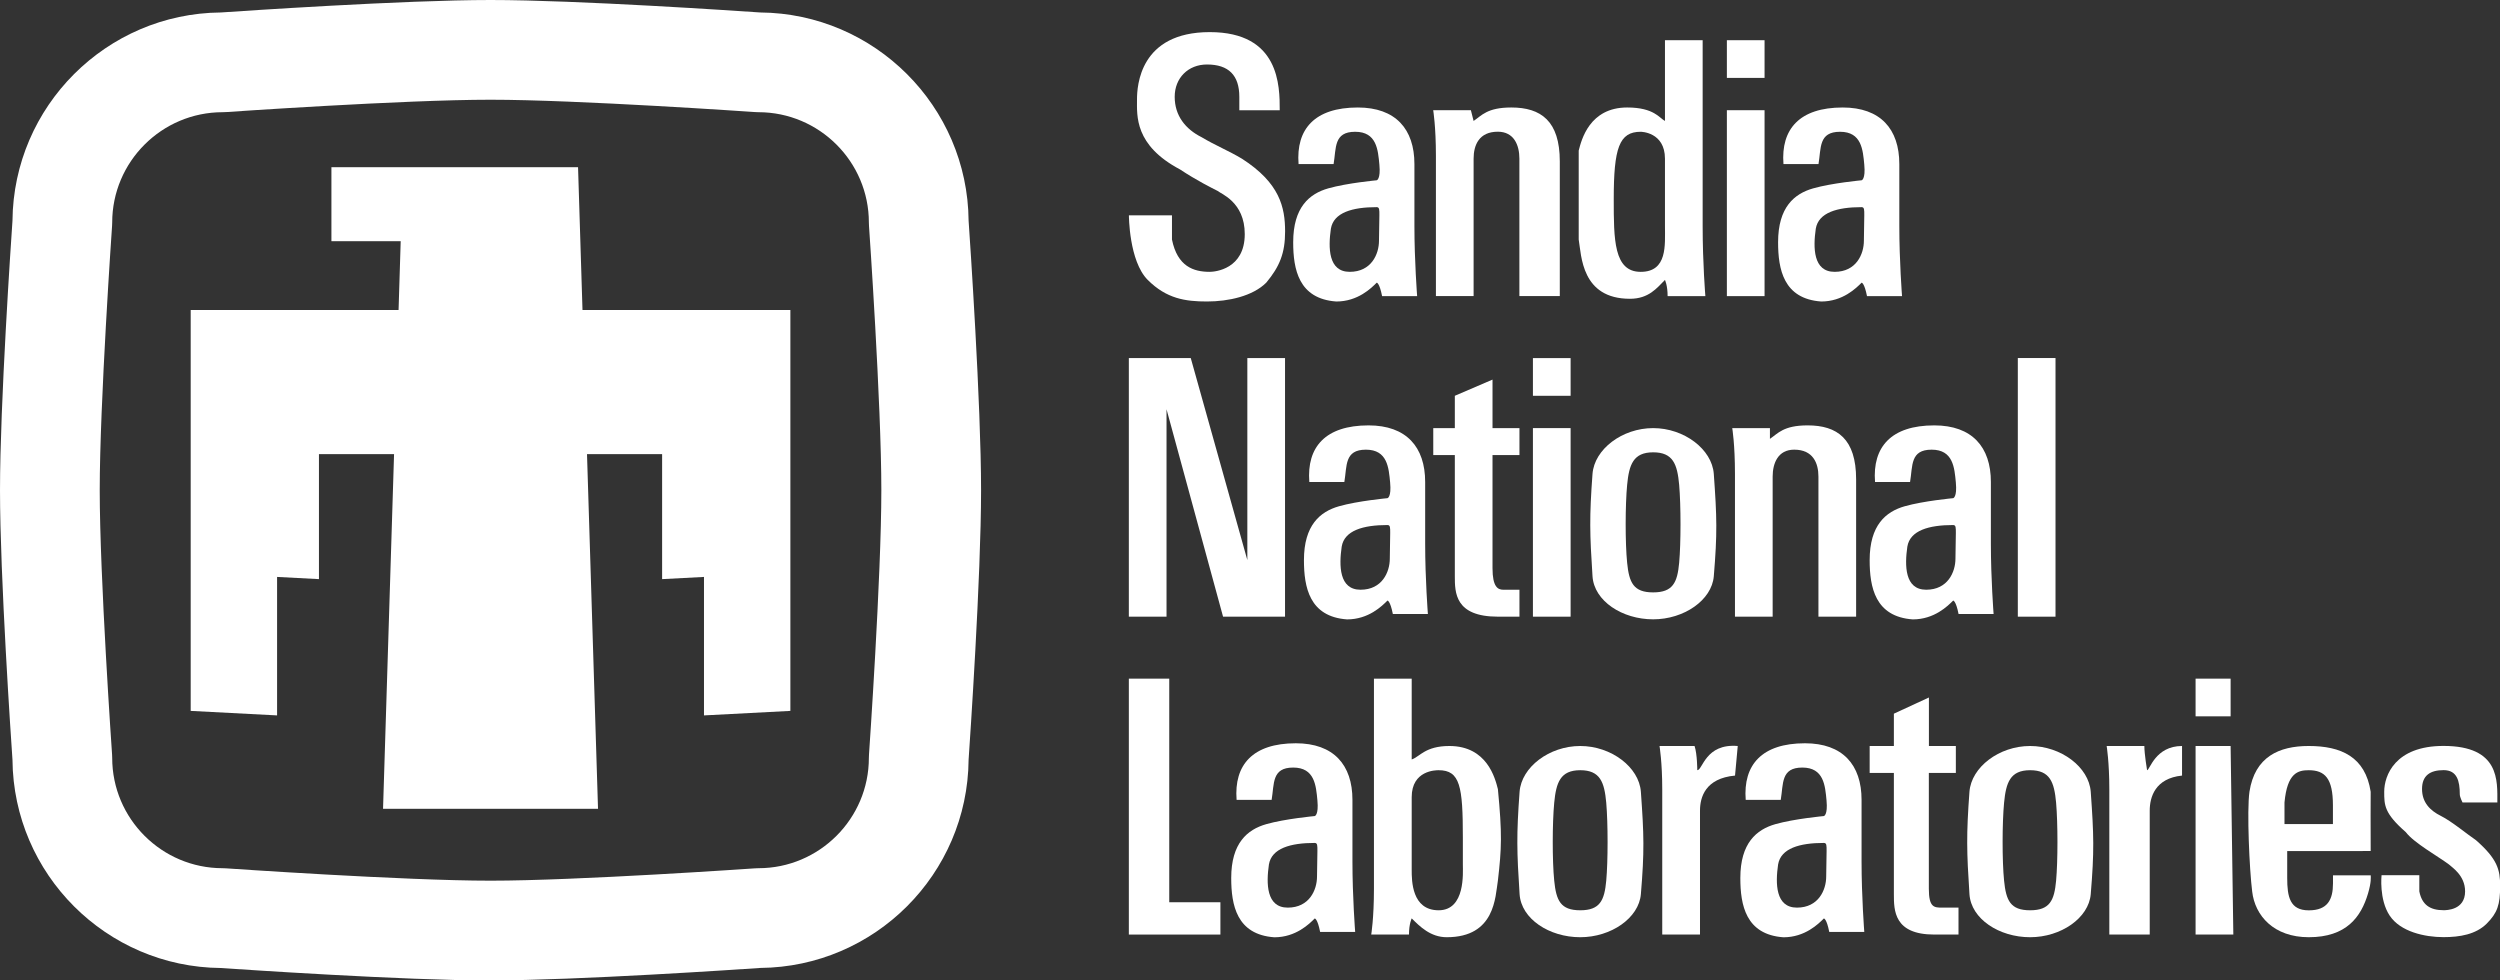 <svg viewBox="0 0 376.78 147.77" version="1.1" height="147.77" width="376.78" xmlns="http://www.w3.org/2000/svg" data-sanitized-data-name="Layer 1" data-name="Layer 1" id="Layer_1">
  <rect x="0" y="0" width="376.78" height="147.77" fill="#333333" stroke="none"/>
  <defs>
    <style>
      .cls-1 {
        fill-rule: evenodd;
      }

      .cls-1, .cls-2 {
        fill: #fff;
        stroke-width: 0px;
      }
    </style>
  </defs>
  <g id="g4498">
    <g id="g13410">
      <path d="M258.29,86.85c.54-6.5.47-8.84,0-15.43-.27-3.71-4.47-6.9-9.14-6.9s-8.86,3.19-9.14,6.9c-.48,6.49-.42,9,0,15.43.24,3.73,4.48,6.49,9.14,6.49s8.84-2.9,9.14-6.49ZM253.07,73.07c.27,3.11.27,8.78,0,11.75-.27,2.97-.94,4.46-3.92,4.46s-3.62-1.48-3.92-4.46c-.3-2.98-.29-8.71,0-11.75s.92-4.9,3.92-4.9,3.64,1.79,3.92,4.9Z" class="cls-1" id="path7951"></path>
      <path d="M207.83,36.28c0,2.03-1.16,4.69-4.41,4.69s-3.25-3.65-2.84-6.5c.41-2.44,3.25-3.25,6.9-3.25.43,0,.41.4.41,1.22M213.17,32.44v-7.71c0-5.28-2.84-8.53-8.53-8.53-6.5,0-9.34,3.25-8.93,8.53h5.28c.41-2.44,0-4.87,3.25-4.87s3.44,2.72,3.65,4.95-.4,2.36-.4,2.36c0,0-4.46.41-7.31,1.22-2.84.81-5.28,2.84-5.28,8.12,0,4.06.81,8.53,6.5,8.93,3.25,0,5.28-2.03,6.09-2.84,0,0,.41,0,.81,2.03h5.28s-.41-5.28-.41-10.56" class="cls-1" id="path8030"></path>
      <path d="M280.91,36.28c0,2.03-1.16,4.69-4.41,4.69s-3.25-3.65-2.84-6.5c.41-2.44,3.25-3.25,6.9-3.25.43,0,.41.4.41,1.22M286.25,32.44v-7.71c0-5.28-2.84-8.53-8.53-8.53-6.5,0-9.34,3.25-8.93,8.53h5.28c.41-2.44,0-4.87,3.25-4.87s3.44,2.72,3.65,4.95-.4,2.36-.4,2.36c0,0-4.46.41-7.31,1.22-2.84.81-5.28,2.84-5.28,8.12,0,4.06.81,8.53,6.5,8.93,3.25,0,5.28-2.03,6.09-2.84,0,0,.41,0,.81,2.03h5.28s-.41-5.28-.41-10.56" class="cls-1" id="path8032"></path>
      <path d="M209.46,84.19c0,2.03-1.16,4.69-4.41,4.69s-3.25-3.65-2.84-6.5c.41-2.44,3.25-3.25,6.9-3.25.43,0,.41.4.41,1.22M214.79,80.35v-7.71c0-5.28-2.84-8.53-8.53-8.53-6.5,0-9.34,3.25-8.93,8.53h5.28c.41-2.44,0-4.87,3.25-4.87s3.44,2.72,3.65,4.95-.4,2.36-.4,2.36c0,0-4.46.41-7.31,1.22-2.84.81-5.28,2.84-5.28,8.12,0,4.06.81,8.53,6.5,8.93,3.25,0,5.28-2.03,6.09-2.84,0,0,.41,0,.81,2.03h5.28s-.41-5.28-.41-10.56" class="cls-1" id="path8035"></path>
      <path d="M294.71,84.19c0,2.03-1.16,4.69-4.41,4.69s-3.25-3.65-2.84-6.5c.41-2.44,3.25-3.25,6.9-3.25.43,0,.41.4.41,1.22M300.05,80.35v-7.71c0-5.28-2.84-8.53-8.53-8.53-6.5,0-9.34,3.25-8.93,8.53h5.28c.41-2.44,0-4.87,3.25-4.87s3.44,2.72,3.65,4.95-.4,2.36-.4,2.36c0,0-4.46.41-7.31,1.22-2.84.81-5.28,2.84-5.28,8.12,0,4.06.81,8.53,6.5,8.93,3.25,0,5.28-2.03,6.09-2.84,0,0,.41,0,.81,2.03h5.28s-.41-5.28-.41-10.56" class="cls-1" id="path8037"></path>
      <path d="M275.23,132.1c0,2.03-1.16,4.69-4.41,4.69s-3.25-3.65-2.84-6.5c.41-2.44,3.25-3.25,6.9-3.25.43,0,.41.4.41,1.22M280.56,128.26v-7.71c0-5.28-2.84-8.53-8.53-8.53-6.5,0-9.34,3.25-8.93,8.53h5.28c.41-2.44,0-4.87,3.25-4.87s3.44,2.72,3.65,4.95-.4,2.36-.4,2.36c0,0-4.46.41-7.31,1.22-2.84.81-5.28,2.84-5.28,8.12,0,4.06.81,8.53,6.5,8.93,3.25,0,5.28-2.03,6.09-2.84,0,0,.41,0,.81,2.03h5.28s-.41-5.28-.41-10.56" class="cls-1" id="path8039"></path>
      <path d="M198.49,132.1c0,2.03-1.16,4.69-4.41,4.69s-3.25-3.65-2.84-6.5c.41-2.44,3.25-3.25,6.9-3.25.43,0,.41.4.41,1.22M203.83,128.26v-7.71c0-5.28-2.84-8.53-8.53-8.53-6.5,0-9.34,3.25-8.93,8.53h5.28c.41-2.44,0-4.87,3.25-4.87s3.44,2.72,3.65,4.95-.4,2.36-.4,2.36c0,0-4.46.41-7.31,1.22-2.84.81-5.28,2.84-5.28,8.12,0,4.06.81,8.53,6.5,8.93,3.25,0,5.28-2.03,6.09-2.84,0,0,.41,0,.81,2.03h5.28s-.41-5.28-.41-10.56" class="cls-1" id="path7931"></path>
      <path d="M260.26,44.63h5.68v-28.02h-5.68v28.02Z" class="cls-1" id="path7929"></path>
      <path d="M221.69,16.61h-5.69s.41,2.44.41,6.9v21.11h5.68v-20.71c0-2.03.81-4.06,3.65-4.06,2.44,0,3.25,2.03,3.25,4.06v20.71h6.09v-20.3c0-6.09-2.84-8.12-7.31-8.12-3.65,0-4.47,1.22-5.68,2.03l-.41-1.62" class="cls-1" id="path7935"></path>
      <path d="M256.61,30.01v4.06c0,5.68.41,10.56.41,10.56h-5.69c0-1.62-.4-2.44-.4-2.44-1.22,1.22-2.44,2.84-5.28,2.84-7.31,0-7.31-6.5-7.72-8.93v-13.4c.41-1.62,1.63-6.5,7.31-6.5,4.06,0,4.87,1.62,5.69,2.03V6.06h5.68v23.95M250.93,30.01v-6.09c0-4.06-3.66-4.06-3.66-4.06-3.24,0-4.06,2.44-4.06,10.15,0,6.09,0,10.96,4.06,10.96s3.66-4.06,3.66-6.9v-4.06" class="cls-1" id="path7937"></path>
      <path d="M192.87,16.61c0-3.65,0-11.77-10.55-11.77s-10.96,8.12-10.96,10.15c0,2.44-.41,6.9,6.49,10.55,2.44,1.62,4.87,2.84,5.69,3.25.41.41,4.06,1.62,4.06,6.49,0,5.28-4.47,5.69-5.28,5.69-2.44,0-4.87-.81-5.69-4.87v-3.65h-6.49s0,6.9,2.84,9.74c2.84,2.84,5.69,3.25,8.93,3.25s6.9-.81,8.93-2.84c2.03-2.44,2.84-4.47,2.84-7.71,0-3.65-.81-7.31-6.49-10.96-2.03-1.22-4.06-2.03-6.09-3.25-2.44-1.22-4.06-3.25-4.06-6.09s2.03-4.87,4.87-4.87c3.25,0,4.87,1.62,4.87,4.87v2.03h6.09" class="cls-1" id="path7939"></path>
      <path d="M260.26,11.74h5.68v-5.68h-5.68v5.68Z" class="cls-1" id="path7941"></path>
      <path d="M179.47,53.96h-9.34v38.98h5.68v-31.26l8.52,31.26h9.34v-38.98h-5.68v30.45l-8.53-30.45" class="cls-1" id="path7953"></path>
      <path d="M224.94,68.58h4.06v-4.06h-4.06v-7.31l-5.68,2.44v4.87h-3.25v4.06h3.25v18.27c0,2.44,0,6.09,6.49,6.09h3.25v-4.06h-2.44c-.81,0-1.62-.41-1.62-3.25v-17.05" class="cls-1" id="path7955"></path>
      <path d="M231.03,92.94h5.68v-28.42h-5.68v28.42Z" class="cls-1" id="path7957"></path>
      <path d="M231.03,59.65h5.68v-5.68h-5.68v5.68Z" class="cls-1" id="path7959"></path>
      <path d="M266.76,64.52h-5.69s.41,2.44.41,6.9v21.52h5.68v-21.11c0-2.03.81-4.06,3.25-4.06,2.84,0,3.65,2.03,3.65,4.06v21.11h5.68v-20.71c0-6.09-2.84-8.12-7.31-8.12-3.65,0-4.47,1.22-5.68,2.03v-1.62" class="cls-1" id="path7961"></path>
      <path d="M304.11,92.94h5.68v-38.98h-5.68v38.98Z" class="cls-1" id="path7963"></path>
      <path d="M336.18,112.43h-5.28v28.42h5.69l-.41-28.42" class="cls-1" id="path7977"></path>
      <path d="M170.13,140.85h13.8v-4.87h-7.71v-33.7h-6.09v38.57" class="cls-1" id="path7979"></path>
      <path d="M225.75,118.92c.65,6.79.57,8.87,0,13.8-.4,2.44-.4,8.53-7.71,8.53-2.44,0-4.06-1.62-5.28-2.84,0,0-.41.82-.41,2.44h-5.69s.41-2.44.41-6.9v-31.67h5.69v12.18c1.22-.41,2.03-2.03,5.68-2.03,5.68,0,6.9,4.87,7.31,6.5ZM216.82,137.19c4.06,0,3.65-5.69,3.65-6.9v-4.06c0-7.71-.41-10.15-3.65-10.15-.4,0-4.06,0-4.06,4.06v10.96c0,1.62,0,6.09,4.06,6.09Z" class="cls-1" id="path7981"></path>
      <path d="M261.89,112.43c-4.87-.41-5.28,3.65-6.09,3.65,0,0,0-2.43-.41-3.65h-5.28s.41,2.44.41,6.5v21.92h5.69v-18.68c0-2.03.81-4.87,5.28-5.28l.41-4.47" class="cls-1" id="path7983"></path>
      <path d="M290.71,116.49h4.06v-4.06h-4.06v-7.31l-5.28,2.44v4.87h-3.65v4.06h3.65v18.27c0,2.44,0,6.09,6.09,6.09h3.65v-4.06h-2.44c-1.22,0-2.03,0-2.03-2.84v-17.46" class="cls-1" id="path7985"></path>
      <path d="M328.87,112.43c-4.06,0-4.87,3.65-5.28,3.65,0,0-.41-2.43-.41-3.65h-5.68s.4,2.44.4,6.5v21.92h6.09v-18.68c0-2.03.81-4.87,4.87-5.28v-4.47" class="cls-1" id="path7987"></path>
      <path d="M330.9,107.96h5.28v-5.68h-5.28v5.68Z" class="cls-1" id="path7989"></path>
      <path d="M357.29,128.26c-.03-4.11,0-7.31,0-8.93-.81-5.28-4.47-6.9-9.34-6.9-4.47,0-8.12,1.62-8.93,6.9-.41,2.84,0,11.77.41,15.02.41,3.65,3.25,6.9,8.53,6.9,5.68,0,7.88-3.05,8.93-6.59.52-1.76.41-2.44.41-2.74h-5.69c0,2.03,0,.41,0,1.22,0,2.44-.81,4.06-3.65,4.06s-3.25-2.03-3.25-4.87v-4.06M344.3,124.2v-3.25c.41-4.47,2.03-4.87,3.65-4.87,2.44,0,3.65,1.22,3.65,5.28v2.84" class="cls-1" id="path7991"></path>
      <path d="M376.38,120.95c0-3.25.41-8.53-8.12-8.53-7.31,0-8.93,4.47-8.93,6.9,0,2.03,0,3.25,3.25,6.09,1.22,1.62,4.87,3.65,6.5,4.87.41.41,2.44,1.62,2.44,4.06,0,2.84-2.84,2.84-3.25,2.84-2.03,0-3.25-.81-3.65-2.84v-2.44h-5.69s-.4,3.65,1.22,6.09c1.62,2.44,5.28,3.25,8.12,3.25,2.44,0,4.87-.41,6.5-2.03,1.62-1.63,2.03-2.84,2.03-5.69,0-2.44-.41-4.06-3.65-6.9-1.22-.81-3.65-2.84-5.28-3.65s-2.84-2.03-2.84-4.06,1.22-2.84,3.25-2.84,2.44,1.62,2.44,3.65c0,.41.41,1.22.41,1.22h5.28" class="cls-1" id="path7993"></path>
      <path d="M247.3,134.76c.54-6.5.47-8.84,0-15.43-.27-3.71-4.47-6.9-9.14-6.9s-8.86,3.19-9.14,6.9c-.48,6.49-.42,9,0,15.43.24,3.73,4.48,6.49,9.14,6.49s8.84-2.9,9.14-6.49h0ZM242.08,120.98c.27,3.11.27,8.78,0,11.75-.27,2.97-.94,4.46-3.92,4.46s-3.62-1.48-3.92-4.46c-.3-2.98-.29-8.71,0-11.75s.92-4.9,3.92-4.9,3.64,1.79,3.92,4.9Z" class="cls-1" id="path13406"></path>
      <path d="M315.1,134.76c.54-6.5.47-8.84,0-15.43-.27-3.71-4.47-6.9-9.14-6.9s-8.86,3.19-9.14,6.9c-.48,6.49-.42,9,0,15.43.24,3.73,4.48,6.49,9.14,6.49s8.84-2.9,9.14-6.49h0ZM309.88,120.98c.27,3.11.27,8.78,0,11.75-.27,2.97-.94,4.46-3.92,4.46s-3.62-1.48-3.92-4.46c-.3-2.98-.29-8.71,0-11.75s.92-4.9,3.92-4.9,3.64,1.79,3.92,4.9Z" class="cls-1" id="path13408"></path>
    </g>
    <g id="g7876">
      <g id="path7878">
        <path d="M73.93,147.77c-13.03,0-37.74-1.68-40.65-1.88-17.25-.15-31.25-14.14-31.4-31.38-.2-2.91-1.88-27.6-1.88-40.62s1.68-37.71,1.88-40.62C2.03,16.02,16.03,2.03,33.28,1.88c2.91-.2,27.62-1.88,40.65-1.88s37.74,1.68,40.65,1.88c17.25.15,31.25,14.15,31.4,31.38.2,2.91,1.88,27.6,1.88,40.62s-1.68,37.71-1.88,40.62c-.15,17.24-14.15,31.23-31.4,31.38-2.91.2-27.62,1.88-40.65,1.88ZM33.56,16.91c-9.18,0-16.65,7.46-16.65,16.63l-.02.52c-.02.27-1.86,26.79-1.86,39.82s1.84,39.55,1.86,39.82l.02.52c0,9.17,7.47,16.63,16.65,16.63l.52.02c.27.02,26.81,1.86,39.85,1.86s39.58-1.84,39.85-1.86l.52-.02c9.18,0,16.65-7.46,16.65-16.63l.02-.52c.02-.27,1.86-26.79,1.86-39.82s-1.84-39.55-1.86-39.82l-.02-.52c0-9.17-7.47-16.63-16.65-16.63l-.52-.02c-.27-.02-26.81-1.86-39.85-1.86s-39.58,1.84-39.85,1.86l-.52.02Z" class="cls-2"></path>
      </g>
    </g>
    <g id="g6515">
      <path d="M49.94,36.35h10.45l-.32,10.37h-31.33v60.42l13.02.68v-20.87l6.31.33v-18.84h11.32l-1.66,53.46h32.4l-1.66-53.46h11.32v18.84l6.31-.33v20.87l13.02-.68v-60.42h-31.33l-.67-21.52h-37.17s0,11.15,0,11.15Z" class="cls-2" id="path6517"></path>
    </g>
  </g>
</svg>